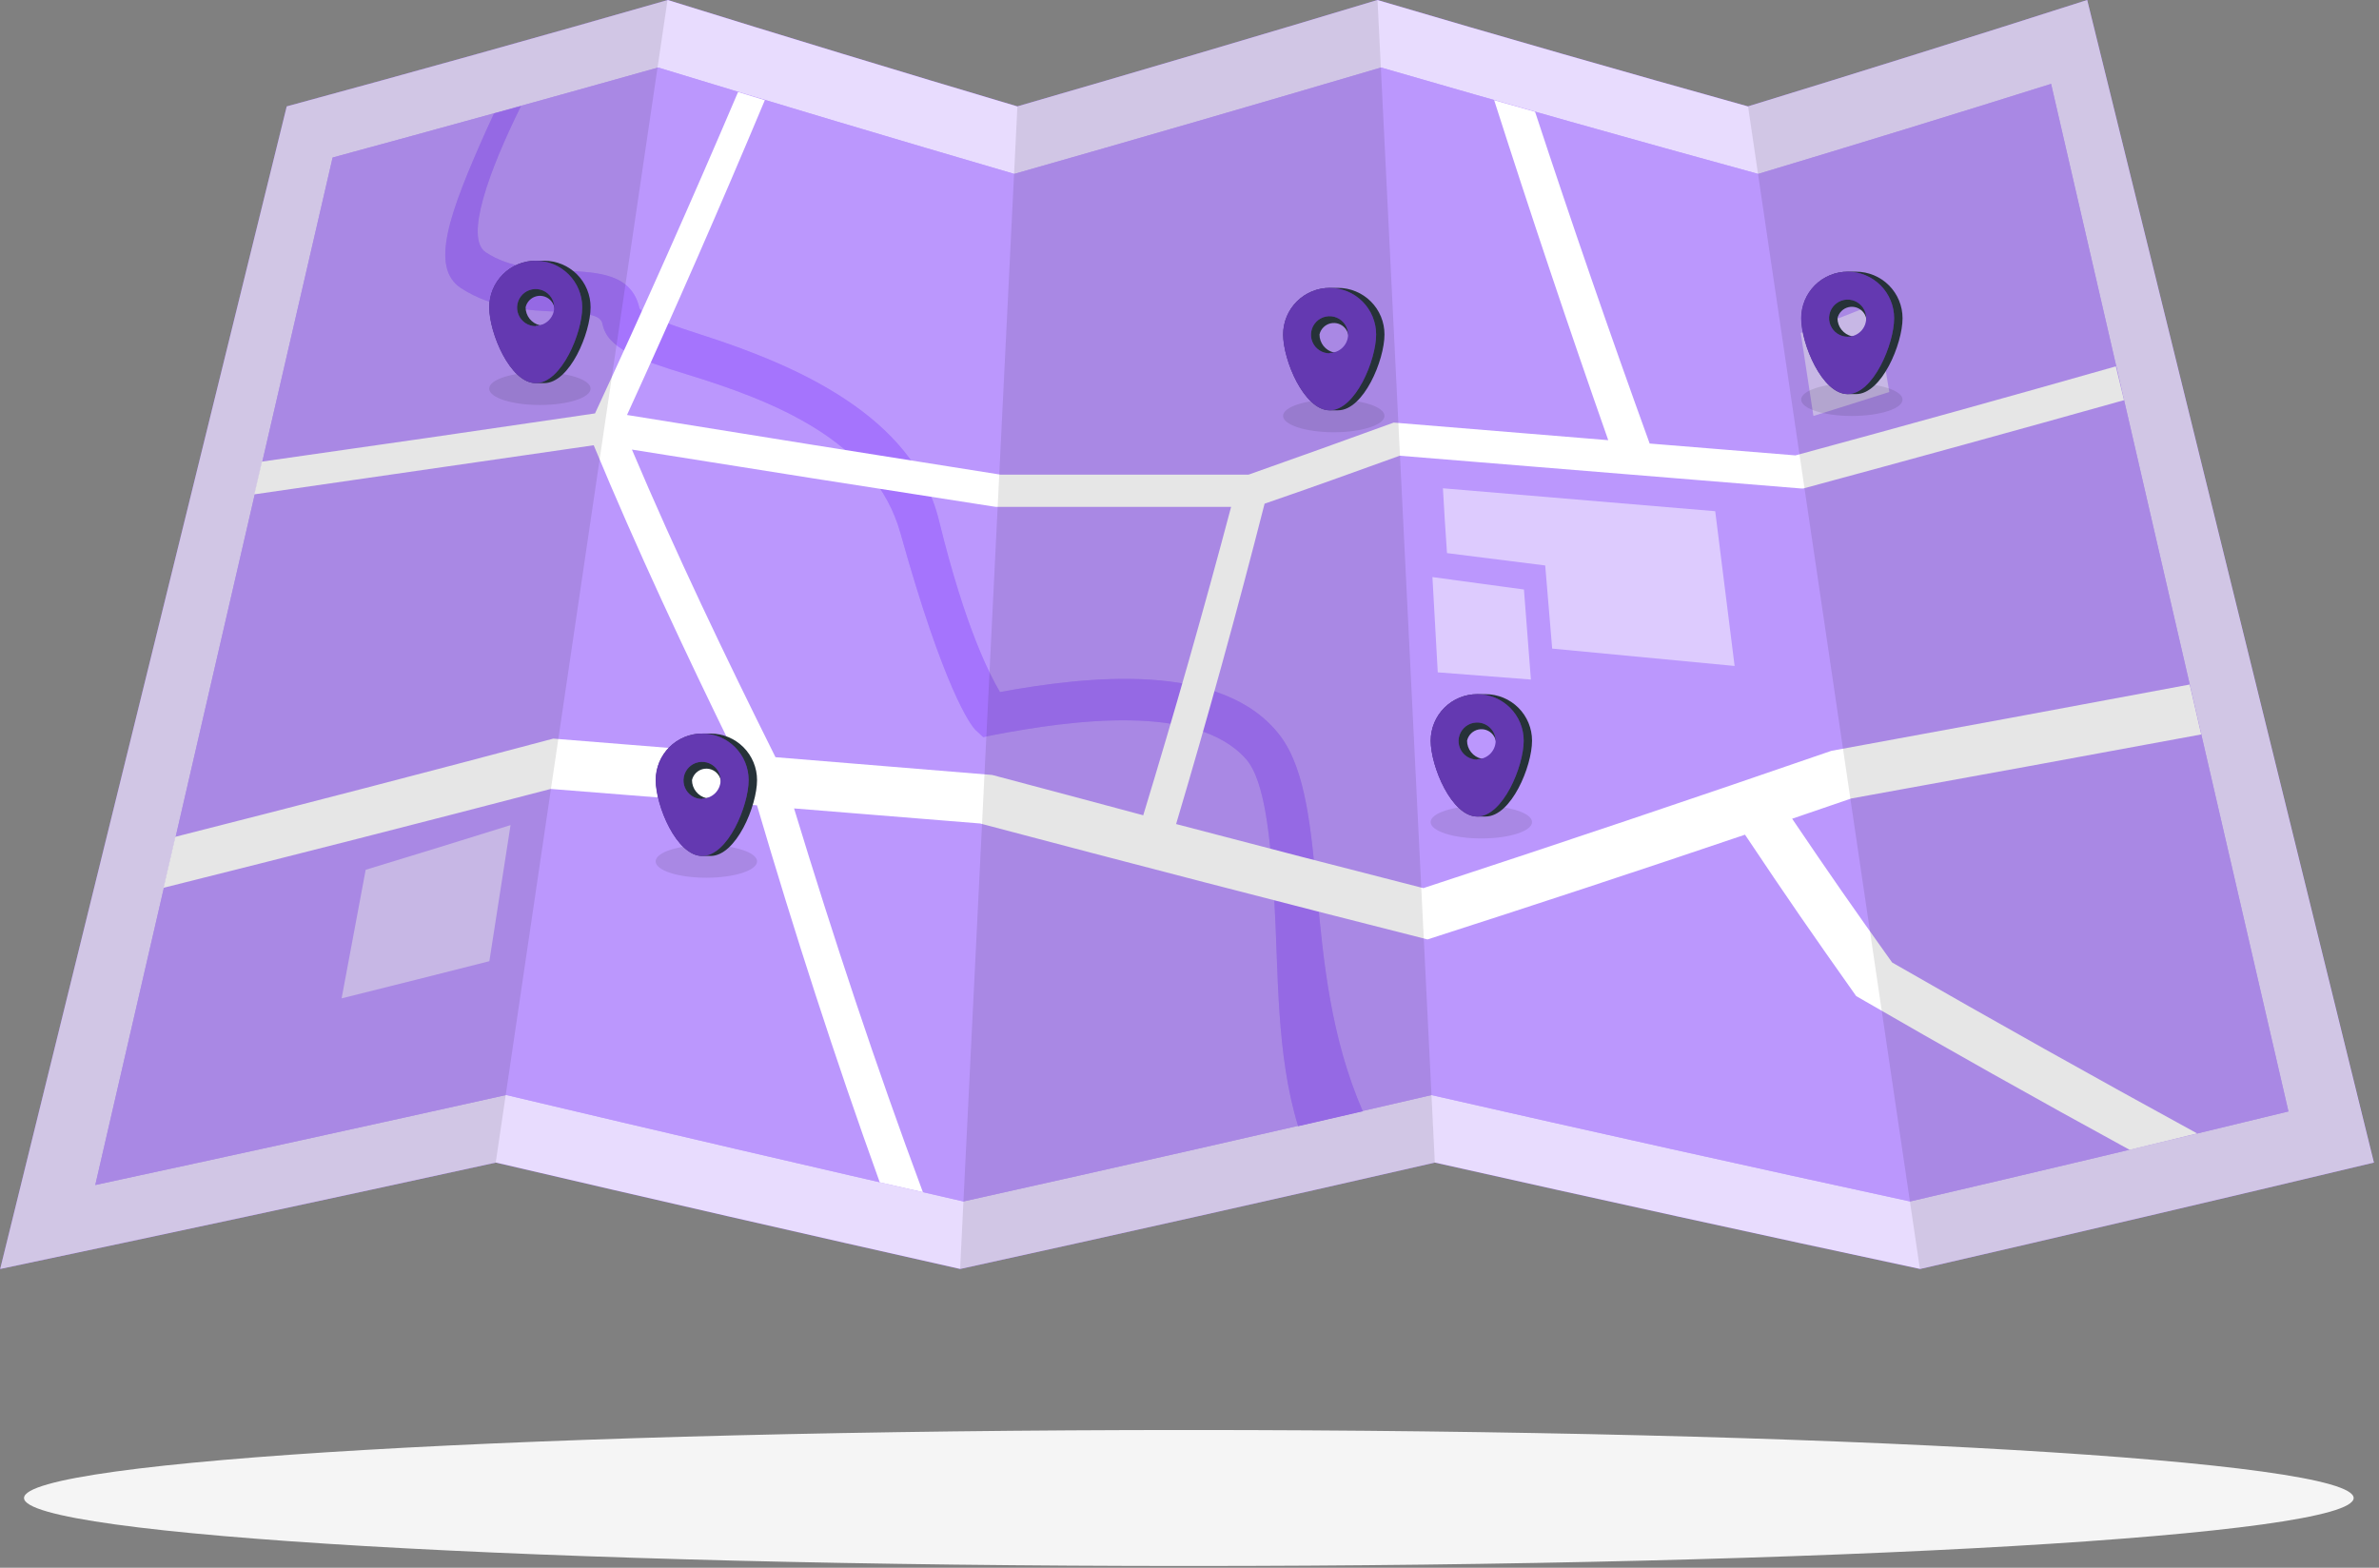 <svg xmlns="http://www.w3.org/2000/svg" width="396" height="261" viewBox="0 0 396 261" fill="none"><rect x="0" y="0" width="396" height="261" fill="#808080" stroke="none"/><path d="M197.89 260.71C304.972 260.71 391.78 255.642 391.78 249.39C391.78 243.138 304.972 238.07 197.89 238.07C90.808 238.07 4 243.138 4 249.39C4 255.642 90.808 260.71 197.89 260.71Z" fill="#F5F5F5"></path><path d="M290.957 17.711C270.358 11.961 249.8 6.058 229.283 0C209.302 6.022 189.321 11.925 169.34 17.711C149.903 11.925 130.508 6.022 111.153 0C90.046 6.058 68.902 11.961 47.722 17.711L0.026 211.26C27.555 205.456 55.061 199.553 82.544 193.549C108.274 199.562 134.036 205.465 159.83 211.26C186.169 205.484 212.508 199.58 238.847 193.549C265.74 199.589 292.664 205.493 319.621 211.26C344.824 205.456 370 199.553 395.149 193.549L347.426 0C328.635 6.022 309.812 11.925 290.957 17.711Z" fill="#8E51FC"></path><path opacity="0.8" d="M290.957 17.711C270.358 11.961 249.8 6.058 229.283 0C209.302 6.022 189.321 11.925 169.34 17.711C149.903 11.925 130.508 6.022 111.153 0C90.046 6.058 68.902 11.961 47.722 17.711L0.026 211.26C27.555 205.456 55.061 199.553 82.544 193.549C108.274 199.562 134.036 205.465 159.83 211.26C186.169 205.484 212.508 199.58 238.847 193.549C265.74 199.589 292.664 205.493 319.621 211.26C344.824 205.456 370 199.553 395.149 193.549L347.426 0C328.635 6.022 309.812 11.925 290.957 17.711Z" fill="white"></path><path d="M160.362 200.021C186.356 194.244 212.327 188.341 238.275 182.31C264.805 188.35 291.361 194.253 317.945 200.021C338.953 195.134 359.947 190.139 380.927 185.035C367.739 128.007 354.57 70.983 341.419 13.964C325.207 19.059 308.954 24.055 292.66 28.95C271.698 23.201 250.772 17.297 229.883 11.239C209.557 17.243 189.208 23.146 168.836 28.95C149.036 23.165 129.273 17.261 109.546 11.239C91.509 16.316 73.449 21.312 55.366 26.225C42.178 83.244 29.009 140.263 15.857 197.282C38.681 192.36 61.483 187.364 84.261 182.296C109.574 188.3 134.941 194.208 160.362 200.021Z" fill="#8E51FC"></path><path opacity="0.4" d="M160.362 200.021C186.356 194.244 212.327 188.341 238.275 182.31C264.805 188.35 291.361 194.253 317.945 200.021C338.953 195.134 359.947 190.139 380.927 185.035C367.739 128.007 354.57 70.983 341.419 13.964C325.207 19.059 308.954 24.055 292.66 28.95C271.698 23.201 250.772 17.297 229.883 11.239C209.557 17.243 189.208 23.146 168.836 28.95C149.036 23.165 129.273 17.261 109.546 11.239C91.509 16.316 73.449 21.312 55.366 26.225C42.178 83.244 29.009 140.263 15.857 197.282C38.681 192.36 61.483 187.364 84.261 182.296C109.574 188.3 134.941 194.208 160.362 200.021Z" fill="white"></path><path d="M219.27 149.082C218.248 138.183 217.417 128.279 213.139 122.557C203.603 109.901 180.783 112.598 166.451 115.214C164.857 112.489 160.77 104.901 156.288 86.605C152.01 69.139 132.229 60.72 116.971 55.802C112.666 54.44 107.339 52.614 106.453 51.361C105.186 45.598 99.642 45.325 94.192 45.08C89.819 44.876 84.833 44.644 80.855 42.001C77.299 39.631 81.386 28.446 86.713 17.67L82.231 18.896C81.849 19.727 81.454 20.558 81.073 21.402C74.738 35.544 71.468 44.562 76.781 47.996C82.094 51.429 87.966 51.66 92.816 51.892C97.666 52.124 99.982 52.382 100.282 53.908C101.072 57.995 106.126 59.807 114.382 62.341C128.455 66.66 145.567 73.24 149.885 88.757C157.106 114.642 161.561 120.773 162.405 121.549L163.672 122.721L165.43 122.353C178.249 119.914 199.08 116.999 207.376 126.331C210.633 129.996 211.464 139.805 212.104 149.559C212.826 161.698 212.39 175.444 216.082 187.487L226.844 185.007C221.49 172.705 220.292 159.927 219.27 149.082Z" fill="#8E51FC"></path><path opacity="0.2" d="M219.27 149.082C218.248 138.183 217.417 128.279 213.139 122.557C203.603 109.901 180.783 112.598 166.451 115.214C164.857 112.489 160.77 104.901 156.288 86.605C152.01 69.139 132.229 60.72 116.971 55.802C112.666 54.44 107.339 52.614 106.453 51.361C105.186 45.598 99.642 45.325 94.192 45.08C89.819 44.876 84.833 44.644 80.855 42.001C77.299 39.631 81.386 28.446 86.713 17.67L82.231 18.896C81.849 19.727 81.454 20.558 81.073 21.402C74.738 35.544 71.468 44.562 76.781 47.996C82.094 51.429 87.966 51.66 92.816 51.892C97.666 52.124 99.982 52.382 100.282 53.908C101.072 57.995 106.126 59.807 114.382 62.341C128.455 66.66 145.567 73.24 149.885 88.757C157.106 114.642 161.561 120.773 162.405 121.549L163.672 122.721L165.43 122.353C178.249 119.914 199.08 116.999 207.376 126.331C210.633 129.996 211.464 139.805 212.104 149.559C212.826 161.698 212.39 175.444 216.082 187.487L226.844 185.007C221.49 172.705 220.292 159.927 219.27 149.082Z" fill="white"></path><g opacity="0.5"><path d="M240.183 81.292L285.508 85.106C286.802 95.406 287.443 100.569 288.737 110.868L258.37 107.98L257.212 94.139L240.864 92.082C240.564 87.776 240.428 85.61 240.183 81.292Z" fill="white"></path><path d="M238.438 96.073L253.67 98.144L254.828 113.13L239.324 111.931L238.438 96.073Z" fill="white"></path></g><path opacity="0.5" d="M312.005 50.639C307.155 52.56 304.717 53.513 299.744 55.434L301.856 69.248C306.937 67.654 309.458 66.864 314.485 65.257C313.531 59.412 313.027 56.483 312.005 50.639Z" fill="white"></path><path opacity="0.5" d="M84.984 137.366C75.448 140.35 70.611 141.834 60.871 144.804C59.277 153.36 58.473 157.651 56.865 166.207C66.783 163.727 71.701 162.501 81.456 160.022C82.859 150.962 83.567 146.426 84.984 137.366Z" fill="white"></path><path d="M232.99 75.869C255.251 77.686 277.503 79.502 299.746 81.319H300.182C318.001 76.505 335.794 71.605 353.559 66.619L352.196 60.992C334.449 66.042 316.671 70.983 298.86 75.815L274.597 73.84C267.957 55.502 261.6 37.092 255.524 18.61L248.712 16.675C254.779 35.639 261.109 54.508 267.703 73.281L231.996 70.352C222.459 73.812 217.623 75.556 207.841 79.016H166.521C145.795 75.747 125.078 72.436 104.371 69.085C112.3 51.728 119.947 34.259 127.313 16.675L122.858 15.313C115.201 33.287 107.263 51.125 99.044 68.826C80.57 71.551 62.088 74.225 43.596 76.85C43.092 79.057 42.833 80.161 42.329 82.3C61.157 79.575 79.989 76.85 98.826 74.126C106.033 91.509 114.003 108.484 122.272 125.391L92.096 122.966C71.161 128.533 50.19 133.983 29.183 139.314C28.392 142.706 27.997 144.409 27.221 147.802C48.737 142.425 70.221 136.939 91.674 131.344L126.005 134.069C132.217 155.186 138.974 176.139 146.44 196.833L153.62 198.468C145.8 177.46 138.729 156.085 132.176 134.587L163.143 137.094C187.91 143.66 212.737 150.095 237.622 156.398C255.279 150.722 272.894 144.909 290.468 138.96C297.648 149.709 301.367 155.077 308.969 165.826C324.027 174.545 339.199 183.077 354.485 191.424L365.738 188.699C348.709 179.39 331.784 169.904 314.963 160.24C308.151 150.703 304.8 145.881 298.315 136.303L308.138 132.938C327.565 129.424 346.988 125.868 366.406 122.271C365.629 118.947 365.248 117.285 364.485 113.961C344.612 117.685 324.736 121.363 304.855 124.996C282.267 132.798 259.624 140.418 236.928 147.856C223.195 144.35 209.476 140.795 195.771 137.189C201.03 119.506 205.939 101.727 210.498 83.853C219.571 80.733 224.067 79.071 232.99 75.869ZM190.362 135.745C180.186 133.02 175.131 131.658 165.145 129.015L129.084 126.059C120.678 109.179 112.545 92.218 105.188 74.848C125.369 78.081 145.55 81.26 165.731 84.384H204.926C200.358 101.613 195.48 118.734 190.294 135.745H190.362Z" fill="white"></path><path opacity="0.1" d="M82.518 193.549C55.035 199.562 27.529 205.465 0 211.26L47.682 17.711C68.862 11.952 90.006 6.049 111.113 0L82.518 193.549Z" fill="black"></path><path opacity="0.1" d="M238.834 193.549C212.495 199.589 186.156 205.493 159.817 211.26C162.996 146.775 166.175 82.259 169.354 17.711C189.335 11.925 209.316 6.022 229.297 0C232.467 64.521 235.646 129.037 238.834 193.549Z" fill="black"></path><path opacity="0.1" d="M395.11 193.549C369.961 199.562 344.785 205.465 319.581 211.26L290.972 17.711C309.827 11.925 328.641 6.022 347.414 0L395.11 193.549Z" fill="black"></path><path opacity="0.1" d="M316.693 66.524C316.693 68.036 312.906 69.248 308.246 69.248C303.587 69.248 299.813 68.036 299.813 66.524C299.813 65.011 303.587 63.799 308.246 63.799C312.906 63.799 316.693 65.025 316.693 66.524Z" fill="black"></path><path d="M308.954 65.611C313.218 65.611 316.692 57.246 316.692 52.982C316.692 50.928 315.877 48.959 314.427 47.505C312.976 46.052 311.008 45.234 308.954 45.23H307.592C306.574 45.23 305.567 45.431 304.627 45.82C303.688 46.21 302.834 46.781 302.115 47.501C301.396 48.221 300.827 49.076 300.439 50.016C300.051 50.957 299.852 51.964 299.854 52.982C299.854 57.246 303.314 65.611 307.592 65.611H308.954ZM305.862 52.982C305.964 52.531 306.192 52.119 306.519 51.793C306.845 51.466 307.257 51.238 307.708 51.136C308.158 51.033 308.628 51.06 309.064 51.213C309.5 51.366 309.884 51.639 310.172 52C310.459 52.362 310.639 52.797 310.69 53.256C310.741 53.715 310.661 54.179 310.46 54.595C310.258 55.011 309.944 55.361 309.552 55.606C309.16 55.851 308.708 55.98 308.246 55.979C307.569 55.82 306.966 55.438 306.534 54.894C306.101 54.35 305.864 53.676 305.862 52.982Z" fill="#263238"></path><path d="M307.552 45.23C306.534 45.23 305.527 45.431 304.587 45.82C303.648 46.21 302.794 46.781 302.075 47.501C301.356 48.221 300.787 49.076 300.399 50.016C300.011 50.957 299.812 51.964 299.813 52.982C299.813 57.246 303.274 65.611 307.552 65.611C311.829 65.611 315.29 57.246 315.29 52.982C315.292 51.964 315.093 50.957 314.705 50.016C314.317 49.076 313.747 48.221 313.028 47.501C312.309 46.781 311.456 46.21 310.516 45.82C309.576 45.431 308.569 45.23 307.552 45.23ZM307.552 56.061C306.939 56.061 306.341 55.879 305.832 55.538C305.323 55.198 304.927 54.714 304.693 54.148C304.46 53.583 304.399 52.96 304.52 52.36C304.64 51.76 304.936 51.209 305.37 50.777C305.804 50.345 306.356 50.051 306.957 49.933C307.558 49.816 308.18 49.879 308.745 50.115C309.309 50.351 309.791 50.75 310.13 51.26C310.468 51.77 310.647 52.37 310.644 52.982C310.644 53.387 310.564 53.789 310.409 54.163C310.253 54.538 310.025 54.878 309.738 55.164C309.45 55.45 309.109 55.676 308.734 55.83C308.359 55.984 307.957 56.062 307.552 56.061Z" fill="#8E51FC"></path><path opacity="0.3" d="M307.552 45.23C306.534 45.23 305.527 45.431 304.587 45.82C303.648 46.21 302.794 46.781 302.075 47.501C301.356 48.221 300.787 49.076 300.399 50.016C300.011 50.957 299.812 51.964 299.813 52.982C299.813 57.246 303.274 65.611 307.552 65.611C311.829 65.611 315.29 57.246 315.29 52.982C315.292 51.964 315.093 50.957 314.705 50.016C314.317 49.076 313.747 48.221 313.028 47.501C312.309 46.781 311.456 46.21 310.516 45.82C309.576 45.431 308.569 45.23 307.552 45.23ZM307.552 56.061C306.939 56.061 306.341 55.879 305.832 55.538C305.323 55.198 304.927 54.714 304.693 54.148C304.46 53.583 304.399 52.96 304.52 52.36C304.64 51.76 304.936 51.209 305.37 50.777C305.804 50.345 306.356 50.051 306.957 49.933C307.558 49.816 308.18 49.879 308.745 50.115C309.309 50.351 309.791 50.75 310.13 51.26C310.468 51.77 310.647 52.37 310.644 52.982C310.644 53.387 310.564 53.789 310.409 54.163C310.253 54.538 310.025 54.878 309.738 55.164C309.45 55.45 309.109 55.676 308.734 55.83C308.359 55.984 307.957 56.062 307.552 56.061Z" fill="black"></path><path opacity="0.1" d="M255.018 136.862C255.018 138.36 251.245 139.587 246.585 139.587C241.926 139.587 238.139 138.36 238.139 136.862C238.139 135.363 241.926 134.137 246.585 134.137C251.245 134.137 255.018 135.35 255.018 136.862Z" fill="black"></path><path d="M247.281 135.936C251.559 135.936 255.019 127.584 255.019 123.307C255.019 121.254 254.204 119.286 252.753 117.835C251.302 116.384 249.333 115.568 247.281 115.568H245.919C244.901 115.567 243.894 115.765 242.953 116.153C242.013 116.542 241.158 117.111 240.438 117.83C239.718 118.549 239.147 119.402 238.757 120.342C238.368 121.282 238.167 122.289 238.167 123.307C238.167 127.584 241.641 135.936 245.919 135.936H247.281ZM244.202 123.307C244.305 122.856 244.533 122.444 244.859 122.117C245.186 121.791 245.598 121.563 246.049 121.46C246.499 121.358 246.969 121.385 247.405 121.538C247.841 121.69 248.225 121.963 248.512 122.325C248.8 122.686 248.979 123.122 249.03 123.581C249.081 124.04 249.002 124.504 248.8 124.92C248.599 125.336 248.285 125.686 247.893 125.931C247.501 126.176 247.048 126.305 246.586 126.304C245.908 126.149 245.302 125.768 244.869 125.223C244.435 124.679 244.2 124.003 244.202 123.307Z" fill="#263238"></path><path d="M245.89 115.568C244.873 115.567 243.865 115.765 242.925 116.153C241.985 116.542 241.13 117.111 240.41 117.83C239.69 118.549 239.119 119.402 238.729 120.342C238.339 121.282 238.139 122.289 238.139 123.307C238.139 127.584 241.613 135.936 245.89 135.936C250.168 135.936 253.629 127.584 253.629 123.307C253.629 122.29 253.428 121.284 253.04 120.345C252.651 119.406 252.081 118.553 251.362 117.835C250.644 117.116 249.791 116.546 248.852 116.157C247.913 115.769 246.907 115.568 245.89 115.568ZM245.89 126.467C245.278 126.47 244.679 126.291 244.169 125.953C243.658 125.614 243.26 125.132 243.024 124.568C242.787 124.003 242.724 123.381 242.842 122.78C242.96 122.179 243.253 121.627 243.685 121.193C244.117 120.759 244.668 120.463 245.268 120.343C245.869 120.222 246.491 120.283 247.057 120.516C247.623 120.75 248.107 121.146 248.447 121.655C248.788 122.164 248.969 122.762 248.969 123.375C248.952 124.181 248.62 124.948 248.045 125.513C247.47 126.078 246.697 126.396 245.89 126.399V126.467Z" fill="#8E51FC"></path><path opacity="0.3" d="M245.89 115.568C244.873 115.567 243.865 115.765 242.925 116.153C241.985 116.542 241.13 117.111 240.41 117.83C239.69 118.549 239.119 119.402 238.729 120.342C238.339 121.282 238.139 122.289 238.139 123.307C238.139 127.584 241.613 135.936 245.89 135.936C250.168 135.936 253.629 127.584 253.629 123.307C253.629 122.29 253.428 121.284 253.04 120.345C252.651 119.406 252.081 118.553 251.362 117.835C250.644 117.116 249.791 116.546 248.852 116.157C247.913 115.769 246.907 115.568 245.89 115.568ZM245.89 126.467C245.278 126.47 244.679 126.291 244.169 125.953C243.658 125.614 243.26 125.132 243.024 124.568C242.787 124.003 242.724 123.381 242.842 122.78C242.96 122.179 243.253 121.627 243.685 121.193C244.117 120.759 244.668 120.463 245.268 120.343C245.869 120.222 246.491 120.283 247.057 120.516C247.623 120.75 248.107 121.146 248.447 121.655C248.788 122.164 248.969 122.762 248.969 123.375C248.952 124.181 248.62 124.948 248.045 125.513C247.47 126.078 246.697 126.396 245.89 126.399V126.467Z" fill="black"></path><path opacity="0.1" d="M126.018 143.401C126.018 144.913 122.231 146.126 117.572 146.126C112.912 146.126 109.139 144.913 109.139 143.401C109.139 141.889 112.912 140.677 117.572 140.677C122.231 140.677 126.018 141.916 126.018 143.401Z" fill="black"></path><path d="M118.279 142.502C122.543 142.502 126.017 134.137 126.017 129.873C126.017 127.82 125.203 125.85 123.752 124.397C122.301 122.943 120.333 122.125 118.279 122.121H116.917C115.9 122.121 114.892 122.322 113.952 122.712C113.013 123.101 112.159 123.673 111.44 124.393C110.722 125.113 110.152 125.967 109.764 126.908C109.376 127.848 109.177 128.856 109.179 129.873C109.179 134.137 112.639 142.502 116.917 142.502H118.279ZM115.187 129.873C115.289 129.423 115.517 129.011 115.844 128.684C116.17 128.357 116.583 128.13 117.033 128.027C117.483 127.924 117.954 127.951 118.39 128.104C118.825 128.257 119.209 128.53 119.497 128.892C119.784 129.253 119.964 129.688 120.015 130.147C120.066 130.607 119.986 131.071 119.785 131.486C119.584 131.902 119.269 132.253 118.877 132.498C118.486 132.742 118.033 132.872 117.571 132.87C116.895 132.711 116.291 132.329 115.859 131.785C115.426 131.241 115.19 130.568 115.187 129.873Z" fill="#263238"></path><path d="M116.877 122.121C115.86 122.121 114.852 122.322 113.912 122.712C112.973 123.101 112.119 123.673 111.4 124.393C110.682 125.113 110.112 125.967 109.724 126.908C109.336 127.848 109.137 128.856 109.139 129.873C109.139 134.137 112.599 142.502 116.877 142.502C121.155 142.502 124.615 134.137 124.615 129.873C124.617 128.856 124.418 127.848 124.03 126.908C123.642 125.967 123.072 125.113 122.353 124.393C121.635 123.673 120.781 123.101 119.841 122.712C118.902 122.322 117.894 122.121 116.877 122.121ZM116.877 133.02C116.264 133.023 115.664 132.843 115.154 132.505C114.643 132.166 114.244 131.683 114.009 131.117C113.773 130.552 113.711 129.929 113.829 129.328C113.948 128.726 114.243 128.174 114.677 127.741C115.11 127.308 115.662 127.013 116.263 126.894C116.864 126.775 117.487 126.837 118.053 127.073C118.619 127.309 119.101 127.707 119.44 128.218C119.779 128.729 119.958 129.328 119.956 129.941C119.938 130.746 119.606 131.512 119.03 132.074C118.455 132.637 117.682 132.952 116.877 132.952V133.02Z" fill="#8E51FC"></path><path opacity="0.3" d="M116.877 122.121C115.86 122.121 114.852 122.322 113.912 122.712C112.973 123.101 112.119 123.673 111.4 124.393C110.682 125.113 110.112 125.967 109.724 126.908C109.336 127.848 109.137 128.856 109.139 129.873C109.139 134.137 112.599 142.502 116.877 142.502C121.155 142.502 124.615 134.137 124.615 129.873C124.617 128.856 124.418 127.848 124.03 126.908C123.642 125.967 123.072 125.113 122.353 124.393C121.635 123.673 120.781 123.101 119.841 122.712C118.902 122.322 117.894 122.121 116.877 122.121ZM116.877 133.02C116.264 133.023 115.664 132.843 115.154 132.505C114.643 132.166 114.244 131.683 114.009 131.117C113.773 130.552 113.711 129.929 113.829 129.328C113.948 128.726 114.243 128.174 114.677 127.741C115.11 127.308 115.662 127.013 116.263 126.894C116.864 126.775 117.487 126.837 118.053 127.073C118.619 127.309 119.101 127.707 119.44 128.218C119.779 128.729 119.958 129.328 119.956 129.941C119.938 130.746 119.606 131.512 119.03 132.074C118.455 132.637 117.682 132.952 116.877 132.952V133.02Z" fill="black"></path><path opacity="0.1" d="M98.306 64.698C98.306 66.21 94.533 67.423 89.873 67.423C85.214 67.423 81.427 66.21 81.427 64.698C81.427 63.186 85.214 61.973 89.873 61.973C94.533 61.973 98.306 63.2 98.306 64.698Z" fill="black"></path><path d="M90.569 63.785C94.847 63.785 98.307 55.42 98.307 51.156C98.309 50.139 98.11 49.131 97.722 48.191C97.334 47.251 96.764 46.396 96.046 45.676C95.327 44.956 94.473 44.385 93.534 43.995C92.594 43.605 91.587 43.404 90.569 43.404H89.207C87.151 43.404 85.179 44.221 83.725 45.675C82.272 47.129 81.455 49.1 81.455 51.156C81.455 55.42 84.929 63.785 89.207 63.785H90.569ZM87.49 51.156C87.593 50.706 87.821 50.294 88.147 49.967C88.474 49.641 88.886 49.413 89.337 49.31C89.787 49.208 90.257 49.234 90.693 49.387C91.129 49.54 91.513 49.813 91.8 50.175C92.088 50.536 92.267 50.971 92.319 51.431C92.369 51.89 92.29 52.354 92.088 52.77C91.887 53.185 91.573 53.536 91.181 53.781C90.789 54.026 90.336 54.155 89.874 54.154C89.196 53.999 88.59 53.618 88.157 53.073C87.723 52.528 87.488 51.852 87.49 51.156Z" fill="#263238"></path><path d="M89.178 43.404C87.123 43.404 85.151 44.221 83.697 45.675C82.243 47.129 81.427 49.1 81.427 51.156C81.427 55.42 84.901 63.785 89.178 63.785C93.456 63.785 96.917 55.42 96.917 51.156C96.917 49.103 96.102 47.133 94.651 45.68C93.2 44.226 91.232 43.408 89.178 43.404ZM89.178 54.303C88.566 54.306 87.966 54.127 87.455 53.788C86.945 53.449 86.546 52.966 86.31 52.401C86.075 51.835 86.012 51.212 86.131 50.611C86.25 50.01 86.545 49.457 86.978 49.024C87.412 48.591 87.964 48.296 88.565 48.177C89.166 48.058 89.789 48.121 90.355 48.356C90.92 48.592 91.403 48.991 91.742 49.501C92.081 50.012 92.26 50.612 92.257 51.224C92.236 52.028 91.903 52.792 91.328 53.354C90.753 53.916 89.982 54.232 89.178 54.235V54.303Z" fill="#8E51FC"></path><path opacity="0.3" d="M89.178 43.404C87.123 43.404 85.151 44.221 83.697 45.675C82.243 47.129 81.427 49.1 81.427 51.156C81.427 55.42 84.901 63.785 89.178 63.785C93.456 63.785 96.917 55.42 96.917 51.156C96.917 49.103 96.102 47.133 94.651 45.68C93.2 44.226 91.232 43.408 89.178 43.404ZM89.178 54.303C88.566 54.306 87.966 54.127 87.455 53.788C86.945 53.449 86.546 52.966 86.31 52.401C86.075 51.835 86.012 51.212 86.131 50.611C86.25 50.01 86.545 49.457 86.978 49.024C87.412 48.591 87.964 48.296 88.565 48.177C89.166 48.058 89.789 48.121 90.355 48.356C90.92 48.592 91.403 48.991 91.742 49.501C92.081 50.012 92.26 50.612 92.257 51.224C92.236 52.028 91.903 52.792 91.328 53.354C90.753 53.916 89.982 54.232 89.178 54.235V54.303Z" fill="black"></path><path opacity="0.1" d="M230.455 69.235C230.455 70.733 226.681 71.959 222.022 71.959C217.363 71.959 213.575 70.733 213.575 69.235C213.575 67.736 217.363 66.51 222.022 66.51C226.681 66.51 230.455 67.722 230.455 69.235Z" fill="black"></path><path d="M222.718 68.308C226.995 68.308 230.456 59.957 230.456 55.679C230.458 54.662 230.259 53.654 229.871 52.714C229.483 51.773 228.913 50.919 228.194 50.199C227.475 49.479 226.622 48.908 225.682 48.518C224.742 48.128 223.735 47.928 222.718 47.928H221.355C219.299 47.928 217.328 48.744 215.874 50.198C214.42 51.652 213.604 53.623 213.604 55.679C213.604 59.957 217.078 68.308 221.355 68.308H222.718ZM219.639 55.679C219.741 55.229 219.969 54.817 220.296 54.49C220.622 54.164 221.035 53.936 221.485 53.833C221.935 53.731 222.406 53.758 222.842 53.91C223.277 54.063 223.661 54.336 223.949 54.698C224.236 55.059 224.416 55.495 224.467 55.954C224.518 56.413 224.438 56.877 224.237 57.293C224.036 57.709 223.721 58.059 223.329 58.304C222.938 58.549 222.485 58.678 222.023 58.677C221.344 58.522 220.738 58.141 220.305 57.596C219.872 57.051 219.637 56.375 219.639 55.679Z" fill="#263238"></path><path d="M221.327 47.928C219.271 47.928 217.299 48.744 215.846 50.198C214.392 51.652 213.575 53.623 213.575 55.679C213.575 59.957 217.049 68.308 221.327 68.308C225.605 68.308 229.065 59.957 229.065 55.679C229.065 53.626 228.25 51.656 226.8 50.203C225.349 48.749 223.381 47.931 221.327 47.928ZM221.327 58.826C220.714 58.829 220.114 58.65 219.604 58.311C219.093 57.972 218.695 57.489 218.459 56.924C218.223 56.358 218.161 55.735 218.28 55.134C218.399 54.533 218.693 53.98 219.127 53.547C219.56 53.114 220.112 52.819 220.713 52.7C221.315 52.581 221.937 52.644 222.503 52.879C223.069 53.115 223.552 53.514 223.89 54.024C224.229 54.535 224.409 55.135 224.406 55.748C224.385 56.551 224.051 57.315 223.477 57.877C222.902 58.439 222.131 58.755 221.327 58.758V58.826Z" fill="#8E51FC"></path><path opacity="0.3" d="M221.327 47.928C219.271 47.928 217.299 48.744 215.846 50.198C214.392 51.652 213.575 53.623 213.575 55.679C213.575 59.957 217.049 68.308 221.327 68.308C225.605 68.308 229.065 59.957 229.065 55.679C229.065 53.626 228.25 51.656 226.8 50.203C225.349 48.749 223.381 47.931 221.327 47.928ZM221.327 58.826C220.714 58.829 220.114 58.65 219.604 58.311C219.093 57.972 218.695 57.489 218.459 56.924C218.223 56.358 218.161 55.735 218.28 55.134C218.399 54.533 218.693 53.98 219.127 53.547C219.56 53.114 220.112 52.819 220.713 52.7C221.315 52.581 221.937 52.644 222.503 52.879C223.069 53.115 223.552 53.514 223.89 54.024C224.229 54.535 224.409 55.135 224.406 55.748C224.385 56.551 224.051 57.315 223.477 57.877C222.902 58.439 222.131 58.755 221.327 58.758V58.826Z" fill="black"></path></svg>